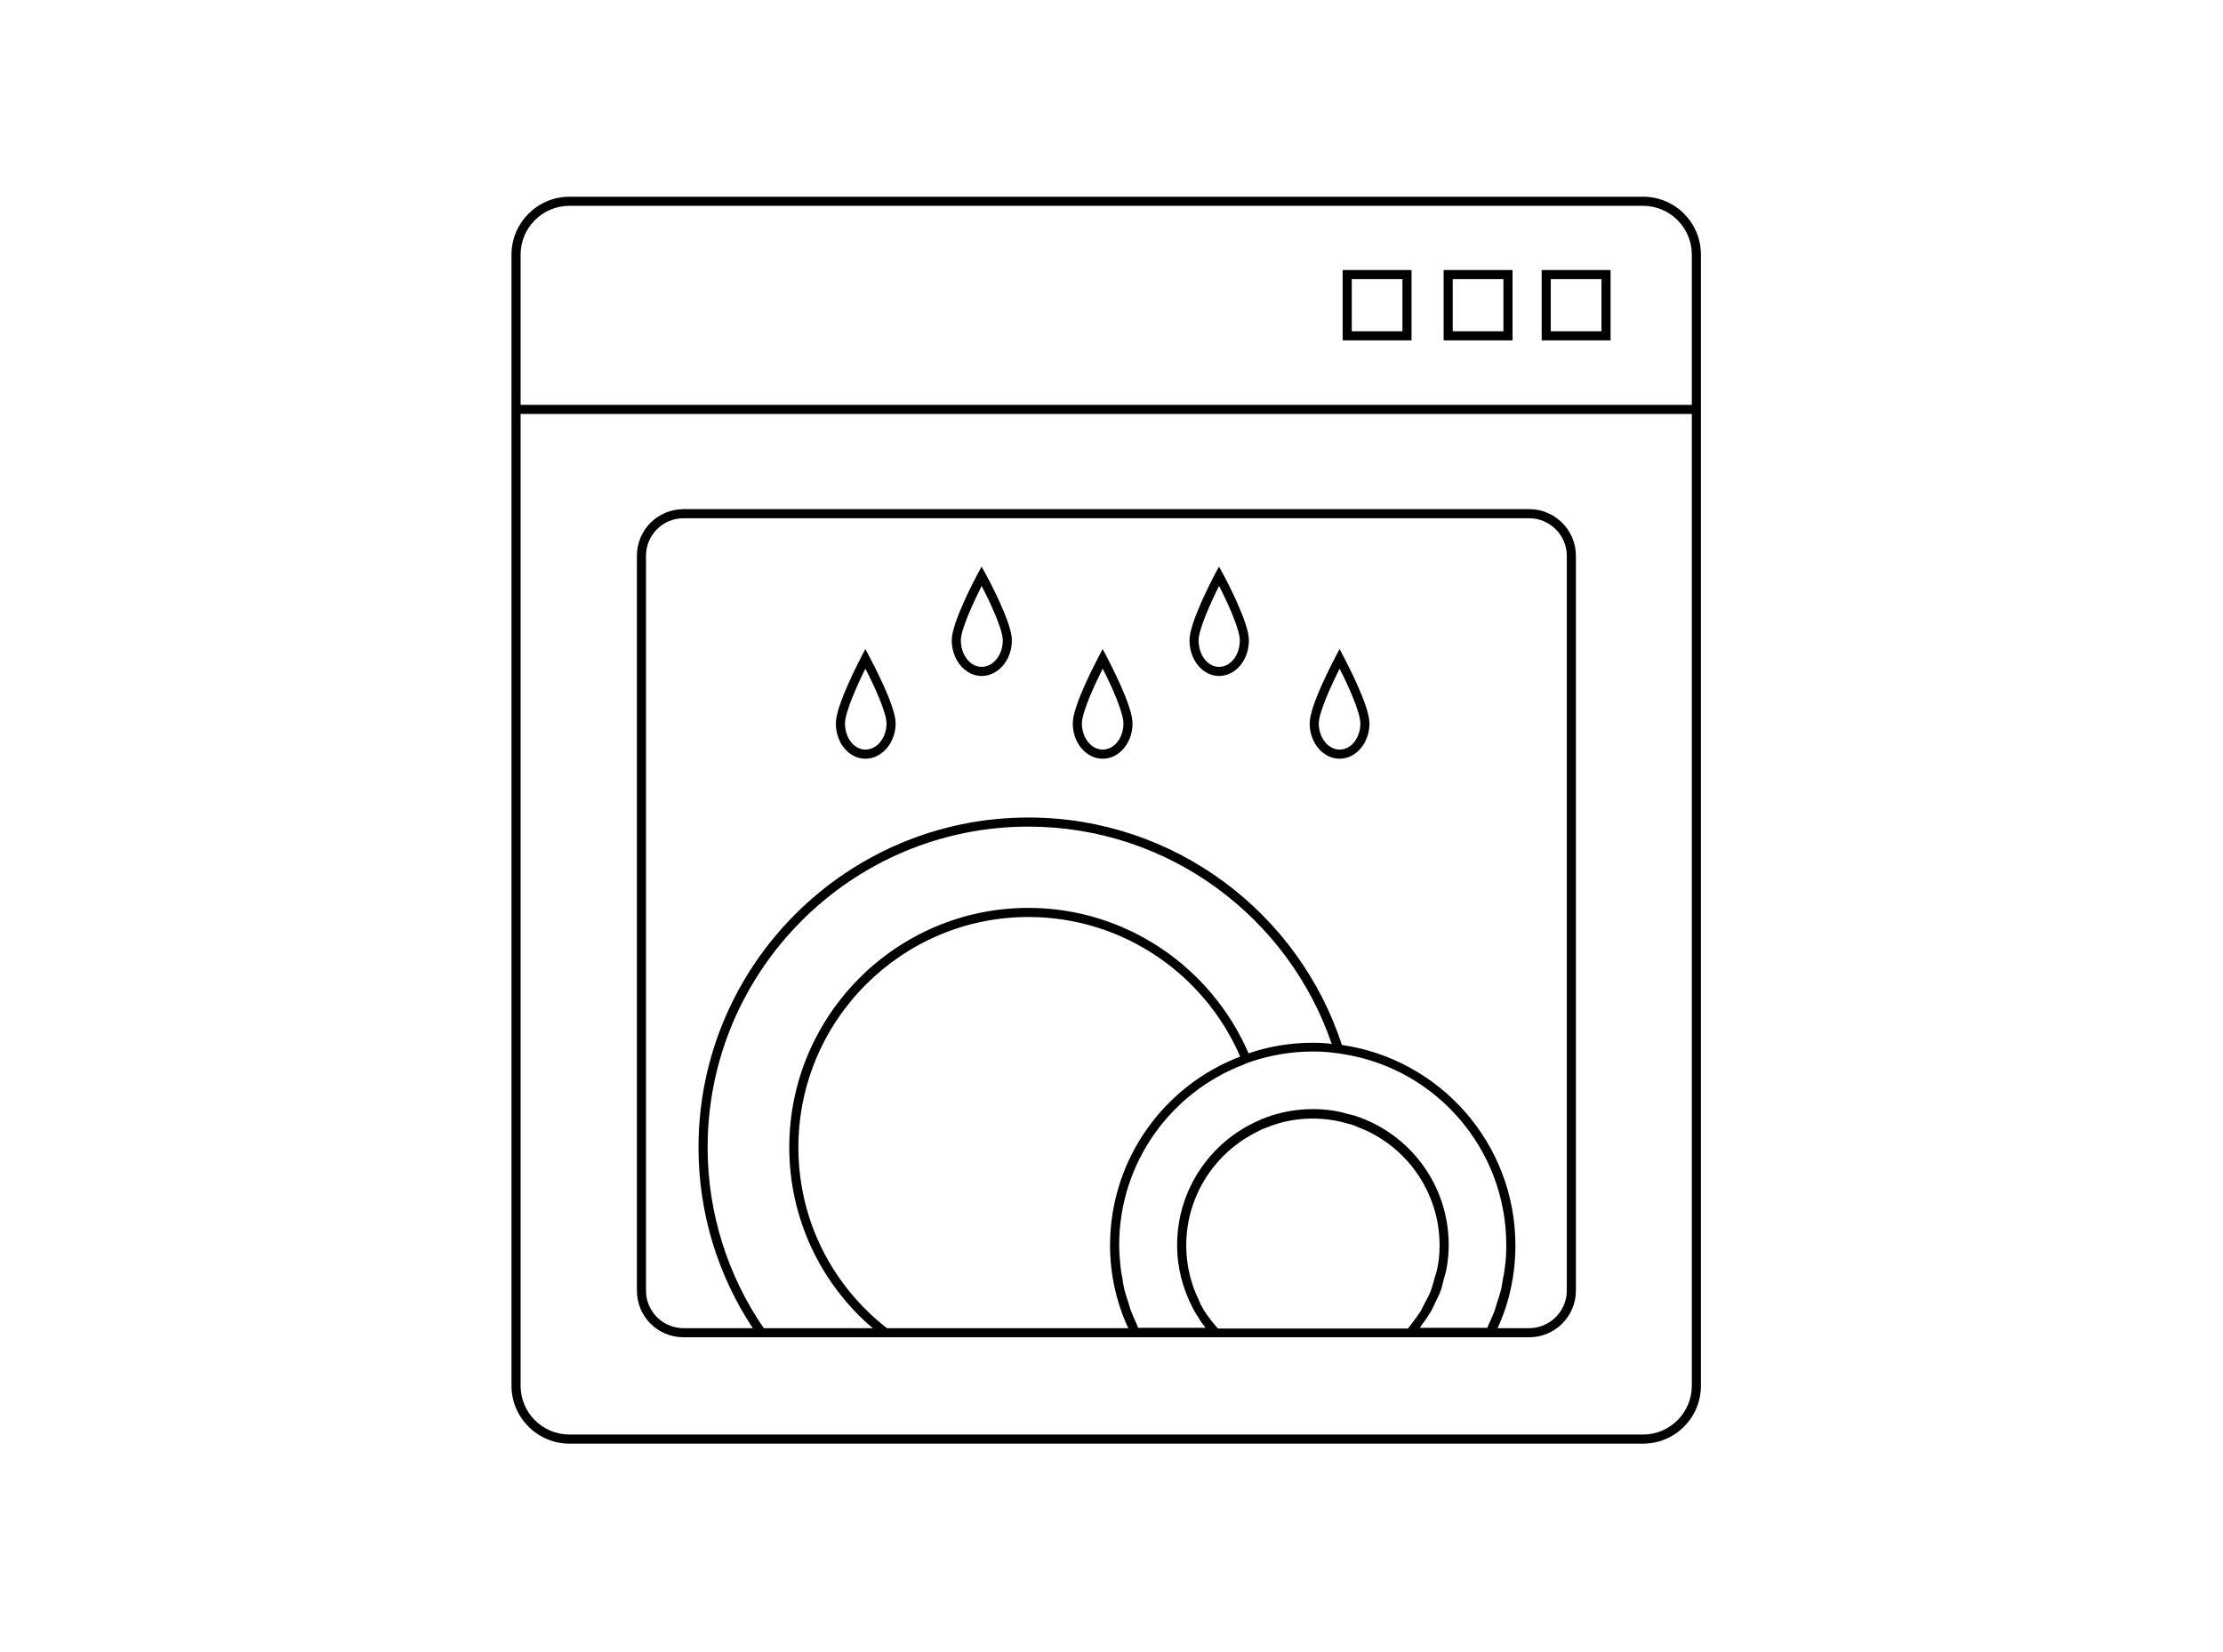 <svg width="113" height="84" viewBox="0 0 113 84" fill="none" xmlns="http://www.w3.org/2000/svg">
<rect width="113" height="84" fill="white"/>
<g clip-path="url(#clip0_2300_20625)">
<path d="M83.516 10H28.946C27.334 10 26 11.316 26 12.946V70.444C26 72.074 27.334 73.39 28.946 73.39H83.516C85.147 73.39 86.462 72.074 86.462 70.444V12.946C86.462 11.316 85.147 10 83.516 10ZM28.946 10.463H83.516C84.887 10.463 85.999 11.575 85.999 12.946V20.58H26.463V12.946C26.463 11.575 27.575 10.463 28.946 10.463ZM83.516 72.927H28.946C27.575 72.927 26.463 71.815 26.463 70.444V21.044H85.999V70.444C85.999 71.815 84.887 72.927 83.516 72.927Z" fill="black"/>
<path d="M81.869 13.727H78.367V17.303H81.869V13.727ZM81.406 16.84H78.83V14.19H81.406V16.84Z" fill="black"/>
<path d="M76.885 13.727H73.383V17.303H76.885V13.727ZM76.422 16.84H73.846V14.19H76.422V16.84Z" fill="black"/>
<path d="M71.752 13.727H68.25V17.303H71.752V13.727ZM71.289 16.84H68.713V14.19H71.289V16.84Z" fill="black"/>
<path d="M61.966 28.805L61.762 29.175C61.632 29.435 60.465 31.64 60.465 32.548C60.465 33.548 61.132 34.364 61.966 34.364C62.8 34.364 63.485 33.567 63.485 32.548C63.485 31.64 62.299 29.416 62.17 29.175L61.966 28.805ZM61.966 33.9C61.391 33.9 60.928 33.307 60.928 32.548C60.928 31.992 61.558 30.602 61.966 29.787C62.392 30.602 63.022 31.992 63.022 32.548C63.022 33.307 62.559 33.9 61.966 33.9Z" fill="black"/>
<path d="M56.051 32.992L55.847 33.381C55.717 33.641 54.531 35.864 54.531 36.772C54.531 37.773 55.217 38.57 56.051 38.57C56.885 38.57 57.57 37.773 57.57 36.772C57.57 35.864 56.384 33.641 56.255 33.381L56.051 32.992ZM56.051 38.106C55.476 38.106 54.995 37.513 54.995 36.772C54.995 36.216 55.643 34.808 56.051 33.993C56.477 34.808 57.107 36.216 57.107 36.772C57.107 37.513 56.644 38.106 56.051 38.106Z" fill="black"/>
<path d="M68.094 32.992L67.89 33.381C67.76 33.641 66.574 35.864 66.574 36.772C66.574 37.773 67.26 38.57 68.094 38.57C68.927 38.57 69.613 37.773 69.613 36.772C69.613 35.864 68.427 33.641 68.297 33.381L68.094 32.992ZM68.094 38.106C67.519 38.106 67.037 37.513 67.037 36.772C67.037 36.216 67.686 34.808 68.094 33.993C68.52 34.808 69.15 36.216 69.15 36.772C69.15 37.513 68.687 38.106 68.094 38.106Z" fill="black"/>
<path d="M49.898 28.805L49.694 29.175C49.565 29.435 48.379 31.64 48.379 32.548C48.379 33.548 49.065 34.364 49.898 34.364C50.732 34.364 51.436 33.567 51.436 32.548C51.436 31.64 50.232 29.416 50.102 29.175L49.898 28.805ZM49.898 33.9C49.324 33.9 48.842 33.307 48.842 32.548C48.842 31.992 49.491 30.602 49.898 29.787C50.325 30.602 50.973 31.992 50.973 32.548C50.973 33.307 50.491 33.9 49.898 33.9Z" fill="black"/>
<path d="M43.989 32.992L43.785 33.381C43.656 33.641 42.488 35.864 42.488 36.772C42.488 37.773 43.155 38.57 43.989 38.57C44.823 38.57 45.527 37.773 45.527 36.772C45.527 35.864 44.323 33.641 44.193 33.381L43.989 32.992ZM43.989 38.106C43.415 38.106 42.952 37.513 42.952 36.772C42.952 36.216 43.581 34.808 43.989 33.993C44.415 34.808 45.064 36.216 45.064 36.772C45.064 37.513 44.582 38.106 43.989 38.106Z" fill="black"/>
<path d="M77.736 25.883H34.747C33.431 25.883 32.375 26.939 32.375 28.255V65.61C32.375 66.926 33.431 67.982 34.747 67.982H77.736C79.033 67.982 80.107 66.926 80.107 65.61V28.255C80.107 26.939 79.033 25.883 77.736 25.883ZM38.823 67.519C37.026 64.906 35.97 61.719 35.97 58.328C35.97 49.341 43.289 42.022 52.276 42.022C59.428 42.022 65.506 46.655 67.693 53.066C67.377 53.029 67.044 53.01 66.729 53.01C65.599 53.01 64.487 53.196 63.468 53.548C61.596 49.212 57.279 46.154 52.276 46.154C45.568 46.154 40.12 51.62 40.12 58.328C40.12 61.997 41.77 65.314 44.364 67.519H38.823ZM45.086 67.519C42.344 65.388 40.584 62.071 40.584 58.328C40.584 51.88 45.828 46.617 52.276 46.617C57.094 46.617 61.244 49.545 63.042 53.714C59.187 55.178 56.426 58.921 56.426 63.313C56.426 64.814 56.76 66.24 57.353 67.519H45.086ZM60.966 66.148C60.54 65.295 60.299 64.332 60.299 63.313C60.299 60.756 61.8 58.551 63.95 57.513C64.098 57.42 64.265 57.365 64.413 57.309C65.135 57.013 65.914 56.864 66.729 56.864C67.359 56.864 67.971 56.957 68.526 57.124C68.693 57.161 68.86 57.217 69.008 57.291C71.436 58.199 73.177 60.552 73.177 63.313C73.177 63.739 73.14 64.147 73.048 64.536C73.029 64.665 72.974 64.795 72.936 64.925C72.862 65.184 72.807 65.425 72.714 65.666C72.64 65.851 72.529 66.037 72.436 66.222C72.362 66.37 72.288 66.537 72.195 66.685C72.047 66.907 71.88 67.13 71.713 67.352C71.658 67.408 71.621 67.482 71.565 67.537H61.911C61.652 67.241 61.392 66.926 61.189 66.593C61.114 66.444 61.022 66.315 60.966 66.166V66.148ZM72.344 67.26C72.492 67.056 72.621 66.87 72.751 66.648C72.825 66.518 72.881 66.37 72.955 66.222C73.048 66.018 73.159 65.833 73.233 65.61C73.307 65.407 73.344 65.203 73.4 64.999C73.437 64.832 73.511 64.665 73.529 64.499C73.603 64.109 73.641 63.702 73.641 63.294C73.641 60.255 71.695 57.68 68.971 56.753C68.823 56.698 68.656 56.661 68.489 56.623C67.933 56.457 67.341 56.383 66.729 56.383C65.895 56.383 65.098 56.531 64.357 56.809C64.209 56.864 64.061 56.92 63.913 56.994C61.522 58.069 59.836 60.478 59.836 63.294C59.836 64.462 60.132 65.536 60.633 66.5C60.707 66.648 60.781 66.778 60.874 66.907C60.985 67.111 61.133 67.315 61.281 67.501H57.853C57.853 67.501 57.798 67.371 57.779 67.315C57.668 67.074 57.557 66.815 57.464 66.574C57.427 66.463 57.39 66.333 57.353 66.203C57.279 65.981 57.205 65.759 57.149 65.536C57.112 65.351 57.075 65.184 57.056 64.999C57.02 64.814 56.982 64.628 56.964 64.443C56.927 64.073 56.89 63.683 56.89 63.294C56.89 59.106 59.521 55.53 63.208 54.122C63.357 54.048 63.486 54.011 63.635 53.955C64.598 53.64 65.636 53.455 66.729 53.455C67.118 53.455 67.489 53.474 67.859 53.529C68.045 53.548 68.193 53.566 68.36 53.603C73.011 54.363 76.568 58.421 76.568 63.294C76.568 63.683 76.55 64.073 76.494 64.443C76.476 64.628 76.439 64.814 76.401 64.999C76.364 65.184 76.346 65.37 76.309 65.536C76.253 65.759 76.179 65.981 76.105 66.203C76.068 66.333 76.031 66.444 75.994 66.574C75.901 66.833 75.79 67.074 75.679 67.315C75.66 67.371 75.623 67.445 75.605 67.501H72.177C72.177 67.501 72.288 67.334 72.344 67.241V67.26ZM79.644 65.61C79.644 66.667 78.773 67.519 77.736 67.519H76.124C76.716 66.24 77.031 64.814 77.031 63.313C77.031 58.124 73.196 53.844 68.211 53.121C66.025 46.414 59.706 41.559 52.276 41.559C43.03 41.559 35.507 49.082 35.507 58.328C35.507 61.738 36.526 64.888 38.267 67.519H34.747C33.691 67.519 32.838 66.667 32.838 65.61V28.255C32.838 27.198 33.691 26.346 34.747 26.346H77.736C78.773 26.346 79.644 27.198 79.644 28.255V65.61Z" fill="black"/>
</g>
<defs>
<clipPath id="clip0_2300_20625">
<rect width="60.462" height="63.39" fill="white" transform="translate(26 10)"/>
</clipPath>
</defs>
</svg>
